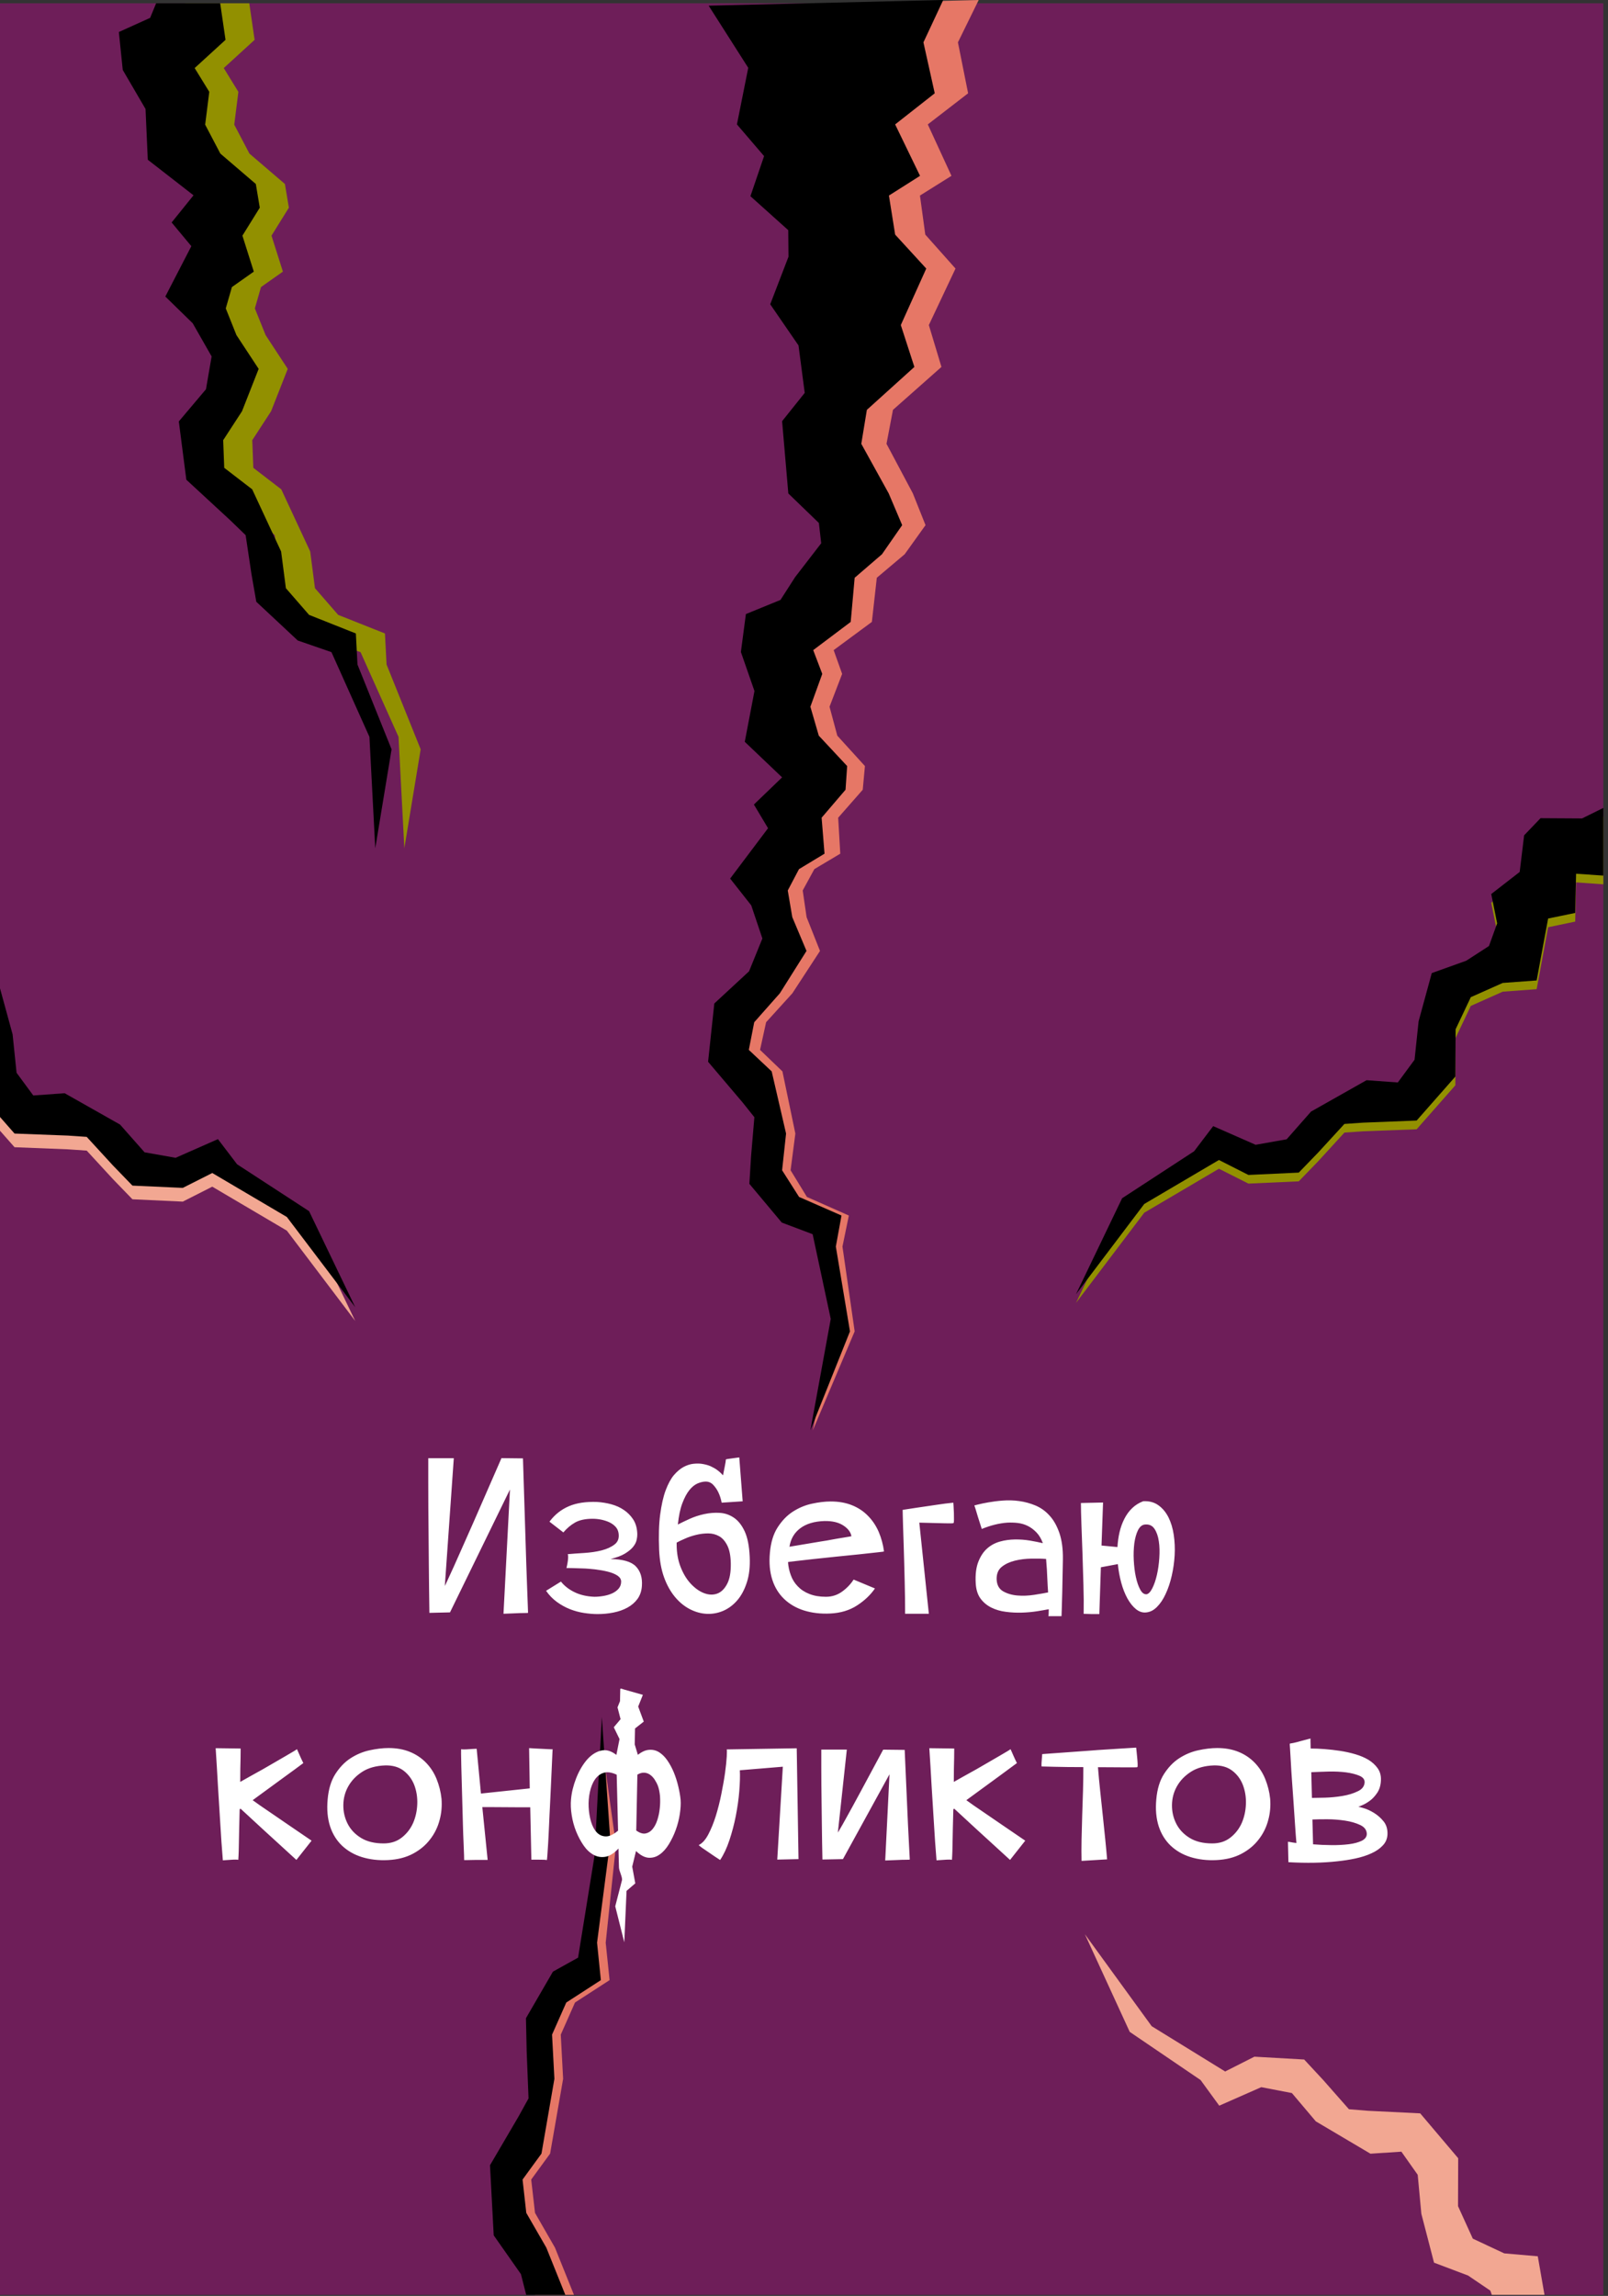 <svg width="199" height="284" viewBox="0 0 199 284" fill="none" xmlns="http://www.w3.org/2000/svg">
<rect x="0" y="0" width="199" height="284" fill="#333333" stroke="none"/>
<path fill-rule="evenodd" clip-rule="evenodd" d="M0 0.41H198.42V283.87H0V0.41Z" fill="#6E1E59"/>
<path fill-rule="evenodd" clip-rule="evenodd" d="M121.12 0L92.08 0.7L96.8 8.39L95.24 15.39L98.5 19.31L96.71 24.27L101.29 28.47L101.24 31.76L98.85 37.64L102.23 42.73L102.86 48.6L99.98 52.1L100.54 61.04L104.24 64.69L104.47 67.2L101.14 71.39L99.27 74.21L94.95 75.96L94.22 80.65L95.78 85.48L94.44 91.76L98.96 96.16L95.39 99.52L97.07 102.45L92.24 108.68L94.78 111.99L96.05 116.09L94.31 120.15L89.92 124.13L88.98 131.34L93.14 136.37L94.56 138.2L94.03 143.01L93.74 146.44L97.64 151.23L101.43 152.67L103.42 163.15L100.59 176.93L105.77 164.69L104.26 154.2L105.05 150.36L99.86 148.06L97.84 144.76L98.43 140.22L96.83 132.53L94.06 129.87L94.81 126.45L98.06 122.87L101.48 117.63L99.82 113.45L99.34 110.15L100.78 107.51L103.99 105.6L103.73 101.15L106.77 97.69L107.04 94.76L103.62 91L102.66 87.42L104.22 83.36L103.17 80.42L107.9 76.93L108.51 71.47L111.96 68.56L114.54 64.96L112.97 61.03L109.71 54.9L110.51 50.7L116.51 45.39L114.95 40.21L118.25 33.22L114.51 29.02L113.85 24.19L117.75 21.75L114.82 15.39L119.81 11.54L118.55 5.24L121.12 0Z" fill="#E67766"/>
<path fill-rule="evenodd" clip-rule="evenodd" d="M66.2 283.87L65.55 281.31L62.18 276.51L61.71 267.84L65.27 261.78L66.49 259.57L66.26 253.78L66.17 249.65L69.5 243.89L72.62 242.16L74.65 229.53L74.81 218.01L76.23 228.24L74.96 240.31L75.44 244.94L71.16 247.71L69.4 251.68L69.69 257.15L68.08 266.4L65.74 269.61L66.21 273.73L68.68 278.03L71.03 283.87H66.2Z" fill="#E67766"/>
<path fill-rule="evenodd" clip-rule="evenodd" d="M198.42 109.39L195.05 109.15L194.94 114L191.59 114.7L190.17 122.36L185.97 122.67L182.02 124.43L180.14 128.39L180.11 134.25L175.32 139.69L168.72 139.94L166.38 140.1L163.12 143.66L160.73 146.13L154.5 146.41L150.85 144.57L141.61 150.01L133.16 161.17L138.87 149.29L147.78 143.49L150.14 140.37L155.39 142.69L159.23 142.01L162.25 138.58L169.12 134.7L172.99 134.98L175.06 132.17L175.56 127.42L177.19 121.45L181.46 119.92L184.27 118.09L185.28 115.29L184.55 111.67L188.07 108.93L188.62 104.41L190.65 102.28L195.79 102.32L198.42 101.02V109.39Z" fill="#929000"/>
<path fill-rule="evenodd" clip-rule="evenodd" d="M0 139.87L1.8 141.91L8.39 142.17L10.73 142.33L14 145.88L16.39 148.35L22.62 148.64L26.27 146.79L35.5 152.23L43.96 163.4L38.25 151.52L29.34 145.72L26.97 142.6L21.73 144.91L17.89 144.23L14.86 140.8L8 136.92L4.12 137.2L2.05 134.4L1.56 129.64L0 123.94V139.87Z" fill="#F2A792"/>
<path fill-rule="evenodd" clip-rule="evenodd" d="M116.73 0L87.7 0.7L92.6 8.39L91.2 15.39L94.56 19.31L92.87 24.27L97.55 28.47L97.58 31.76L95.32 37.64L98.82 42.73L99.59 48.6L96.79 52.1L97.56 61.04L101.34 64.69L101.63 67.2L98.4 71.39L96.59 74.21L92.31 75.96L91.69 80.65L93.37 85.48L92.17 91.76L96.79 96.16L93.3 99.52L95.05 102.45L90.36 108.68L92.97 111.99L94.35 116.09L92.7 120.15L88.4 124.13L87.63 131.34L91.9 136.37L93.36 138.2L92.95 143.01L92.74 146.44L96.75 151.23L100.57 152.67L102.81 163.15L100.29 176.93L105.19 164.69L103.44 154.2L104.14 150.36L98.89 148.06L96.79 144.76L97.28 140.22L95.5 132.53L92.67 129.87L93.34 126.45L96.51 122.87L99.81 117.63L98.05 113.45L97.49 110.15L98.88 107.51L102.04 105.6L101.68 101.15L104.64 97.69L104.84 94.76L101.33 91L100.29 87.42L101.76 83.36L100.64 80.42L105.28 76.93L105.77 71.47L109.15 68.56L111.65 64.96L109.98 61.03L106.59 54.9L107.28 50.7L113.16 45.39L111.48 40.21L114.63 33.22L110.78 29.02L110.01 24.19L113.86 21.75L110.78 15.39L115.68 11.54L114.28 5.24L116.73 0Z" fill="black"/>
<path fill-rule="evenodd" clip-rule="evenodd" d="M65.12 283.87L64.47 281.31L61.1 276.51L60.64 267.84L64.19 261.78L65.41 259.57L65.18 253.78L65.09 249.65L68.43 243.89L71.54 242.16L73.58 229.53L74.48 212.39L75.53 227.68L73.89 240.31L74.36 244.94L70.08 247.71L68.32 251.68L68.61 257.15L67.01 266.4L64.67 269.61L65.13 273.73L67.61 278.03L69.96 283.87H65.12Z" fill="black"/>
<path fill-rule="evenodd" clip-rule="evenodd" d="M0 138.17L1.8 140.22L8.39 140.47L10.73 140.63L14 144.19L16.39 146.66L22.62 146.94L26.27 145.1L35.5 150.54L43.96 161.7L38.25 149.82L29.34 144.02L26.97 140.91L21.73 143.22L17.89 142.54L14.86 139.11L8 135.23L4.12 135.51L2.05 132.7L1.56 127.95L0 122.25V138.17Z" fill="black"/>
<path fill-rule="evenodd" clip-rule="evenodd" d="M198.42 108.31L195.05 108.08L194.94 112.93L191.59 113.62L190.17 121.28L185.97 121.59L182.02 123.35L180.14 127.32L180.11 133.17L175.32 138.61L168.72 138.87L166.38 139.03L163.12 142.58L160.73 145.05L154.5 145.34L150.85 143.49L141.61 148.93L133.16 160.1L138.87 148.22L147.78 142.41L150.14 139.3L155.39 141.61L159.23 140.93L162.25 137.5L169.12 133.62L172.99 133.9L175.06 131.09L175.56 126.34L177.19 120.37L181.46 118.84L184.27 117.02L185.28 114.22L184.55 110.59L188.07 107.86L188.62 103.33L190.65 101.21L195.79 101.24L198.42 99.94V108.31Z" fill="black"/>
<path d="M53.14 199.51C53.14 199.51 53.14 199.24 53.13 198.71C53.12 198.17 53.11 197.46 53.1 196.56C53.09 195.66 53.08 194.64 53.07 193.5C53.06 192.36 53.05 191.19 53.04 190C53.03 188.81 53.02 187.64 53.01 186.5C53 185.36 53 184.33 53 183.43C53 182.53 53 181.8 53 181.24C53 180.69 53 180.4 53 180.38H54.58H56.16L55.05 196.19C55.05 196.19 55.16 195.96 55.37 195.51C55.58 195.06 55.85 194.46 56.19 193.72C56.52 192.98 56.9 192.14 57.31 191.2C57.73 190.26 58.15 189.29 58.6 188.29C59.61 185.96 60.77 183.32 62.06 180.37L64.72 180.4C64.83 183.98 64.93 187.16 65.02 189.95C65.06 191.15 65.09 192.32 65.13 193.45C65.17 194.59 65.2 195.61 65.24 196.51C65.28 197.56 65.31 198.56 65.35 199.5C65.35 199.52 65.19 199.53 64.87 199.53C64.55 199.53 64.2 199.54 63.83 199.56C63.37 199.58 62.86 199.6 62.31 199.62L63.11 184.25L55.69 199.45L53.14 199.51ZM69.42 195.64C69.85 196.18 70.4 196.61 71.1 196.95C71.79 197.29 72.61 197.48 73.55 197.52C73.94 197.52 74.33 197.48 74.73 197.41C75.13 197.34 75.48 197.23 75.8 197.08C76.11 196.93 76.37 196.74 76.57 196.5C76.77 196.26 76.87 195.97 76.87 195.64C76.87 195.34 76.71 195.1 76.4 194.89C76.09 194.69 75.69 194.53 75.21 194.41C74.73 194.29 74.21 194.2 73.65 194.13C73.09 194.07 72.55 194.02 72.04 194.01C71.53 193.99 71.1 193.98 70.74 193.97C70.38 193.96 70.16 193.96 70.09 193.96C70.11 193.94 70.14 193.84 70.17 193.67C70.21 193.49 70.24 193.31 70.27 193.1C70.3 192.9 70.31 192.71 70.31 192.55C70.31 192.39 70.29 192.28 70.25 192.25C70.86 192.2 71.55 192.14 72.31 192.1C73.08 192.05 73.79 191.95 74.46 191.78C75.12 191.61 75.66 191.36 76.08 191.03C76.5 190.7 76.65 190.22 76.54 189.59C76.48 189.29 76.36 189.04 76.15 188.83C75.95 188.62 75.7 188.44 75.4 188.3C75.1 188.16 74.78 188.06 74.42 187.98C74.06 187.91 73.7 187.87 73.35 187.87C72.43 187.87 71.7 188.03 71.16 188.34C70.62 188.65 70.14 189.06 69.72 189.56L68 188.23C68.65 187.36 69.44 186.73 70.4 186.32C71.35 185.91 72.52 185.74 73.9 185.79C74.49 185.83 75.08 185.92 75.66 186.08C76.24 186.24 76.76 186.47 77.22 186.79C77.68 187.1 78.06 187.49 78.36 187.95C78.66 188.41 78.82 188.96 78.86 189.58C78.88 189.86 78.86 190.15 78.79 190.47C78.73 190.78 78.57 191.08 78.33 191.37C78.09 191.66 77.75 191.93 77.32 192.19C76.89 192.45 76.3 192.67 75.56 192.85C77.07 192.87 78.12 193.17 78.69 193.76C79.26 194.35 79.51 195.15 79.44 196.17C79.4 196.8 79.22 197.33 78.9 197.78C78.58 198.22 78.16 198.58 77.65 198.86C77.14 199.14 76.57 199.34 75.92 199.47C75.27 199.6 74.62 199.66 73.95 199.66C73.41 199.66 72.85 199.61 72.26 199.52C71.67 199.43 71.09 199.27 70.53 199.05C69.97 198.83 69.43 198.53 68.92 198.16C68.41 197.79 67.96 197.33 67.58 196.78L69.42 195.64ZM89.83 180.55C89.83 180.51 89.92 180.49 90.09 180.47C90.27 180.45 90.45 180.42 90.66 180.39L91.49 180.28L91.91 185.71L89.31 185.88C89.22 185.4 89.08 184.97 88.89 184.58C88.74 184.27 88.54 183.97 88.28 183.69C88.02 183.41 87.71 183.27 87.34 183.27C87.03 183.27 86.69 183.35 86.33 183.5C85.97 183.66 85.63 183.93 85.31 184.33C84.99 184.73 84.7 185.27 84.44 185.96C84.18 186.65 84 187.52 83.89 188.58C84.28 188.38 84.76 188.15 85.33 187.89C85.9 187.63 86.51 187.43 87.16 187.29C87.81 187.15 88.45 187.1 89.08 187.14C89.72 187.18 90.3 187.38 90.84 187.75C91.38 188.12 91.82 188.69 92.17 189.45C92.52 190.22 92.72 191.25 92.78 192.56C92.84 193.78 92.72 194.84 92.43 195.73C92.14 196.63 91.75 197.37 91.24 197.96C90.73 198.55 90.15 198.98 89.5 199.26C88.84 199.54 88.17 199.66 87.47 199.63C86.77 199.6 86.08 199.41 85.39 199.06C84.71 198.71 84.09 198.21 83.54 197.55C82.99 196.89 82.53 196.08 82.18 195.11C81.83 194.14 81.63 193.01 81.57 191.72C81.5 190 81.54 188.55 81.7 187.35C81.86 186.15 82.08 185.15 82.38 184.35C82.68 183.55 83.02 182.92 83.4 182.47C83.79 182.02 84.19 181.68 84.6 181.46C85.02 181.24 85.42 181.11 85.8 181.07C86.19 181.03 86.53 181.03 86.82 181.07C87.24 181.13 87.62 181.23 87.94 181.37C88.26 181.52 88.53 181.67 88.76 181.84C88.98 182.01 89.15 182.15 89.27 182.28C89.39 182.41 89.46 182.48 89.48 182.5C89.48 182.48 89.5 182.37 89.54 182.18C89.58 181.99 89.62 181.77 89.67 181.53C89.72 181.29 89.76 181.07 89.79 180.88C89.81 180.7 89.83 180.58 89.83 180.55ZM90.44 193.37C90.42 192.45 90.28 191.72 90.01 191.18C89.74 190.64 89.41 190.26 89 190.03C88.59 189.8 88.14 189.68 87.64 189.68C87.14 189.68 86.65 189.74 86.16 189.86C85.67 189.98 85.21 190.13 84.79 190.32C84.37 190.5 84.01 190.67 83.74 190.82V191.04C83.74 192.09 83.91 193.03 84.24 193.86C84.57 194.69 84.99 195.38 85.5 195.92C86.01 196.46 86.55 196.85 87.13 197.07C87.71 197.29 88.25 197.31 88.75 197.13C89.25 196.95 89.66 196.55 89.98 195.94C90.31 195.33 90.46 194.47 90.44 193.37ZM108.28 196.49C107.74 197.28 107.01 197.98 106.07 198.59C105.13 199.2 104.02 199.53 102.75 199.59C101.57 199.65 100.49 199.52 99.52 199.22C98.55 198.92 97.73 198.44 97.06 197.81C96.39 197.17 95.89 196.38 95.58 195.42C95.27 194.46 95.16 193.34 95.28 192.07C95.39 190.8 95.71 189.75 96.24 188.93C96.77 188.11 97.39 187.46 98.12 186.99C98.85 186.52 99.63 186.19 100.46 186.01C101.29 185.83 102.07 185.73 102.81 185.73C103.81 185.73 104.69 185.89 105.45 186.2C106.22 186.51 106.88 186.95 107.43 187.52C107.98 188.08 108.42 188.74 108.75 189.5C109.07 190.26 109.29 191.06 109.4 191.91C109.4 191.93 109.11 191.97 108.53 192.03C107.95 192.09 107.22 192.17 106.33 192.27C105.44 192.36 104.49 192.46 103.46 192.56C102.44 192.66 101.49 192.76 100.61 192.86C99.73 192.96 99 193.04 98.41 193.11C97.82 193.17 97.52 193.22 97.52 193.23C97.56 193.78 97.67 194.32 97.87 194.85C98.06 195.38 98.35 195.84 98.73 196.23C99.11 196.63 99.58 196.94 100.16 197.17C100.74 197.4 101.42 197.52 102.21 197.52C102.97 197.52 103.64 197.3 104.23 196.87C104.82 196.44 105.29 195.94 105.64 195.39L108.28 196.49ZM101.58 190.68C102.06 190.61 102.53 190.53 102.99 190.44C103.45 190.35 103.86 190.29 104.21 190.23C104.56 190.17 104.84 190.13 105.05 190.09C105.26 190.05 105.37 190.03 105.37 190.03C105.28 189.51 104.94 189.07 104.35 188.69C103.76 188.31 102.98 188.13 102.02 188.15C100.77 188.19 99.77 188.49 99.03 189.05C98.29 189.61 97.85 190.37 97.7 191.33L101.58 190.68ZM114.95 199.62H112.01C112.01 199.64 112.01 199.47 112.01 199.11C112.01 198.75 112.01 198.27 112 197.67C111.99 197.07 111.98 196.39 111.96 195.62C111.94 194.85 111.92 194.07 111.9 193.27C111.88 192.47 111.86 191.68 111.83 190.9C111.8 190.12 111.78 189.43 111.76 188.82C111.74 188.21 111.73 187.72 111.72 187.35C111.71 186.98 111.71 186.79 111.71 186.77C112.87 186.59 113.92 186.43 114.84 186.3C115.23 186.24 115.61 186.19 115.99 186.13C116.37 186.07 116.7 186.03 116.99 185.99C117.28 185.95 117.51 185.93 117.7 185.91C117.88 185.89 117.98 185.88 117.98 185.88C117.98 185.9 117.99 186.04 118.01 186.3C118.03 186.56 118.04 186.84 118.05 187.14C118.06 187.44 118.06 187.73 118.06 187.98C118.06 188.24 118.04 188.38 118 188.4C117.95 188.44 117.59 188.45 116.95 188.43C116.3 188.41 115.24 188.38 113.77 188.35L114.95 199.62ZM120.58 186.22C120.58 186.22 120.74 186.18 121.06 186.1C121.38 186.02 121.8 185.93 122.32 185.84C122.84 185.75 123.43 185.67 124.09 185.62C124.75 185.57 125.43 185.58 126.13 185.68C126.82 185.77 127.5 185.96 128.15 186.23C128.81 186.51 129.39 186.92 129.89 187.48C130.4 188.03 130.8 188.75 131.11 189.64C131.41 190.53 131.56 191.61 131.54 192.91C131.5 194.66 131.48 196.01 131.46 196.95C131.44 197.89 131.42 198.58 131.4 199.03L131.37 199.92H129.74C129.74 199.9 129.75 199.86 129.77 199.78C129.77 199.72 129.77 199.64 129.78 199.53C129.79 199.42 129.79 199.26 129.79 199.06C129.4 199.13 128.92 199.22 128.34 199.31C127.76 199.4 127.14 199.46 126.47 199.48C125.81 199.5 125.14 199.47 124.48 199.38C123.82 199.3 123.21 199.12 122.67 198.85C122.13 198.58 121.68 198.2 121.33 197.72C120.98 197.23 120.79 196.6 120.75 195.82C120.69 194.77 120.8 193.9 121.07 193.2C121.34 192.51 121.7 191.96 122.16 191.55C122.62 191.14 123.15 190.86 123.75 190.69C124.35 190.52 124.97 190.44 125.61 190.43C126.25 190.42 126.87 190.47 127.47 190.57C128.07 190.67 128.6 190.78 129.06 190.89C128.86 190.34 128.59 189.89 128.26 189.55C127.93 189.21 127.57 188.94 127.18 188.75C126.79 188.56 126.38 188.44 125.95 188.39C125.52 188.34 125.09 188.33 124.66 188.35C123.66 188.42 122.61 188.68 121.5 189.13C121.32 188.58 121.16 188.09 121.03 187.66C120.92 187.29 120.82 186.96 120.73 186.66C120.62 186.34 120.58 186.2 120.58 186.22ZM129.46 192.84C128.96 192.8 128.36 192.79 127.65 192.8C126.94 192.81 126.26 192.89 125.61 193.05C124.96 193.21 124.42 193.46 123.98 193.81C123.54 194.16 123.33 194.67 123.34 195.33C123.36 196.03 123.62 196.53 124.12 196.83C124.62 197.12 125.21 197.3 125.89 197.36C126.57 197.42 127.27 197.39 127.98 197.28C128.69 197.17 129.27 197.07 129.71 196.98C129.67 196.48 129.64 195.9 129.61 195.24C129.59 194.56 129.54 193.76 129.46 192.84ZM141.48 185.7C142.22 185.66 142.85 185.83 143.36 186.2C143.88 186.57 144.29 187.07 144.61 187.7C144.92 188.33 145.14 189.05 145.26 189.87C145.38 190.69 145.42 191.53 145.37 192.39C145.32 193.25 145.2 194.09 145.01 194.92C144.82 195.75 144.57 196.5 144.26 197.16C143.96 197.82 143.6 198.36 143.18 198.78C142.76 199.2 142.31 199.42 141.81 199.46C141.37 199.5 140.95 199.35 140.56 199.03C140.17 198.71 139.83 198.27 139.52 197.72C139.22 197.17 138.96 196.52 138.76 195.78C138.56 195.04 138.42 194.28 138.34 193.48L136.24 193.87L136.05 199.66H135.16L134.11 199.63C134.13 198.54 134.12 197.33 134.08 196C134.04 194.67 134 193.36 133.96 192.07C133.91 190.78 133.87 189.58 133.83 188.48C133.79 187.38 133.77 186.53 133.77 185.92L136.51 185.86L136.32 191.18L138.29 191.37C138.33 190.74 138.41 190.13 138.55 189.53C138.69 188.93 138.89 188.38 139.15 187.87C139.41 187.36 139.73 186.92 140.11 186.56C140.49 186.19 140.95 185.9 141.48 185.7ZM141.73 188.58C141.36 188.6 141.07 188.83 140.84 189.27C140.62 189.71 140.47 190.26 140.38 190.9C140.3 191.55 140.27 192.24 140.31 192.99C140.35 193.74 140.43 194.43 140.57 195.07C140.71 195.71 140.89 196.23 141.11 196.63C141.33 197.04 141.59 197.23 141.89 197.21C142.13 197.17 142.37 196.93 142.6 196.48C142.83 196.03 143.02 195.48 143.17 194.83C143.32 194.18 143.42 193.48 143.47 192.73C143.52 191.98 143.51 191.28 143.41 190.65C143.32 190.02 143.14 189.51 142.87 189.11C142.61 188.72 142.23 188.54 141.73 188.58Z" fill="white"/>
<path d="M29.78 216.29C29.78 216.29 29.78 216.4 29.78 216.62C29.78 216.84 29.78 217.14 29.77 217.51C29.76 217.88 29.75 218.31 29.74 218.81C29.73 219.31 29.73 219.84 29.73 220.42C30.08 220.22 30.5 219.98 30.99 219.71C31.48 219.44 31.98 219.16 32.5 218.87C33.02 218.57 33.53 218.28 34.04 217.98C34.55 217.68 35 217.42 35.4 217.19C35.8 216.96 36.12 216.77 36.37 216.62C36.62 216.47 36.74 216.39 36.74 216.37C36.74 216.35 36.78 216.43 36.86 216.61C36.94 216.79 37.03 216.98 37.12 217.2C37.23 217.46 37.37 217.75 37.54 218.09C36.8 218.64 36.06 219.19 35.32 219.72C34.69 220.18 34.01 220.68 33.28 221.21C32.55 221.75 31.88 222.23 31.27 222.68C31.82 223.09 32.52 223.57 33.35 224.13C34.18 224.69 34.98 225.24 35.76 225.78C36.66 226.39 37.6 227.03 38.56 227.69L36.68 230.07C35.76 229.22 34.86 228.4 33.99 227.61C33.62 227.28 33.24 226.93 32.85 226.57C32.46 226.21 32.08 225.86 31.71 225.52C31.34 225.18 30.99 224.86 30.66 224.55C30.33 224.25 30.03 223.97 29.77 223.73L29.66 223.81C29.64 224.62 29.62 225.41 29.6 226.16C29.58 226.92 29.57 227.59 29.56 228.17C29.55 228.75 29.54 229.21 29.52 229.55C29.5 229.89 29.49 230.06 29.49 230.06C29.45 230.04 29.34 230.03 29.14 230.03C28.95 230.03 28.73 230.04 28.49 230.06C28.21 230.08 27.91 230.1 27.58 230.12C27.45 228.57 27.34 226.99 27.25 225.39C27.16 224.01 27.07 222.51 26.97 220.89C26.88 219.28 26.79 217.73 26.69 216.25L29.78 216.29ZM48.08 216.23C49.08 216.23 49.96 216.39 50.74 216.71C51.52 217.03 52.18 217.48 52.73 218.05C53.28 218.62 53.72 219.29 54.03 220.06C54.34 220.83 54.55 221.64 54.64 222.51C54.71 223.4 54.64 224.28 54.4 225.15C54.17 226.03 53.78 226.82 53.22 227.54C52.67 228.26 51.96 228.85 51.09 229.31C50.22 229.77 49.2 230.03 48.02 230.09C46.84 230.15 45.76 230.02 44.79 229.72C43.82 229.42 43 228.94 42.33 228.31C41.66 227.67 41.16 226.87 40.85 225.92C40.54 224.96 40.43 223.84 40.55 222.57C40.66 221.3 40.98 220.25 41.51 219.43C42.04 218.61 42.66 217.96 43.39 217.49C44.12 217.02 44.9 216.69 45.73 216.51C46.56 216.33 47.34 216.23 48.08 216.23ZM47.47 228.03C48.36 228.03 49.11 227.79 49.73 227.3C50.35 226.81 50.81 226.21 51.13 225.49C51.44 224.77 51.61 223.99 51.64 223.15C51.67 222.31 51.54 221.53 51.27 220.81C50.99 220.09 50.55 219.5 49.96 219.04C49.36 218.58 48.6 218.36 47.68 218.38C46.54 218.42 45.59 218.68 44.83 219.17C44.07 219.66 43.5 220.26 43.1 220.97C42.7 221.68 42.5 222.45 42.49 223.28C42.48 224.11 42.66 224.88 43.02 225.59C43.38 226.3 43.93 226.89 44.68 227.35C45.41 227.8 46.35 228.03 47.47 228.03ZM57.08 216.37C57.12 216.39 57.23 216.4 57.43 216.4C57.62 216.4 57.84 216.39 58.08 216.37C58.36 216.35 58.66 216.33 58.99 216.32L59.52 221.86L65.56 221.22L65.48 216.24C66.02 216.28 66.5 216.3 66.92 216.32C67.29 216.34 67.62 216.36 67.92 216.37C68.22 216.39 68.37 216.39 68.39 216.37C68.39 216.37 68.38 216.56 68.36 216.95C68.34 217.34 68.32 217.85 68.29 218.5C68.26 219.15 68.23 219.88 68.19 220.71C68.15 221.54 68.11 222.39 68.07 223.24C68.03 224.09 67.98 224.94 67.95 225.76C67.91 226.58 67.88 227.32 67.84 227.96C67.8 228.61 67.77 229.12 67.74 229.51C67.71 229.9 67.69 230.09 67.67 230.09C67.63 230.07 67.52 230.06 67.32 230.05C67.12 230.04 66.91 230.04 66.67 230.04H65.76L65.62 223.56C65.23 223.56 64.78 223.56 64.26 223.56C63.74 223.56 63.22 223.56 62.68 223.55C62.15 223.54 61.61 223.54 61.09 223.54C60.56 223.54 60.1 223.54 59.69 223.54L60.35 230.07H58.88C58.69 230.07 58.52 230.07 58.35 230.08C58.18 230.09 58.03 230.09 57.88 230.09H57.44C57.44 230.09 57.44 229.9 57.43 229.51C57.42 229.12 57.4 228.61 57.37 227.96C57.34 227.31 57.31 226.58 57.29 225.74C57.26 224.91 57.24 224.07 57.22 223.21C57.2 222.35 57.18 221.51 57.15 220.69C57.12 219.87 57.1 219.13 57.09 218.49C57.08 217.84 57.07 217.33 57.06 216.94C57.06 216.57 57.06 216.37 57.08 216.37ZM76.42 211.2L76.73 210.43L76.76 208.95C76.76 208.79 77.09 208.96 77.26 209L79.56 209.65L78.98 211.1L79.67 212.96L78.59 213.81L78.55 215.78L78.94 217.07C79.44 216.68 79.91 216.47 80.37 216.45C80.82 216.42 81.23 216.53 81.6 216.77C81.97 217.01 82.31 217.35 82.61 217.79C82.91 218.23 83.18 218.73 83.4 219.27C83.62 219.81 83.8 220.38 83.94 220.97C84.08 221.56 84.18 222.11 84.23 222.63C84.27 223.15 84.23 223.74 84.13 224.4C84.03 225.06 83.86 225.72 83.63 226.35C83.4 226.99 83.11 227.58 82.77 228.14C82.43 228.69 82.05 229.12 81.62 229.41C81.2 229.71 80.74 229.83 80.25 229.8C79.76 229.76 79.25 229.49 78.71 228.97L78.24 230.9L78.62 232.97L77.54 233.9L77.26 240.26L76.14 235.81L76.97 232.59C77.06 232.22 76.61 231.45 76.6 230.99C76.58 230.3 76.56 229.53 76.54 228.66C75.99 229.25 75.45 229.59 74.93 229.68C74.41 229.77 73.92 229.69 73.46 229.44C73 229.19 72.59 228.81 72.23 228.29C71.87 227.77 71.56 227.19 71.3 226.55C71.04 225.9 70.86 225.23 70.75 224.53C70.64 223.83 70.61 223.17 70.67 222.56C70.74 221.73 70.95 220.88 71.29 220C71.63 219.12 72.06 218.38 72.56 217.77C73.07 217.16 73.64 216.76 74.29 216.57C74.94 216.38 75.6 216.55 76.28 217.08L76.67 215.12L75.96 213.66L76.8 212.66L76.42 211.2ZM76.49 226.45L76.32 219.53C75.71 219.24 75.18 219.16 74.73 219.29C74.28 219.42 73.91 219.71 73.62 220.13C73.33 220.55 73.13 221.07 73 221.67C72.87 222.27 72.82 222.89 72.85 223.53C72.88 224.17 72.98 224.77 73.14 225.33C73.31 225.89 73.54 226.34 73.85 226.66C74.15 226.98 74.53 227.15 74.97 227.16C75.41 227.17 75.92 226.93 76.49 226.45ZM81.42 220.91C81.31 220.63 81.17 220.37 81.01 220.12C80.84 219.87 80.65 219.67 80.43 219.52C80.21 219.37 79.97 219.29 79.71 219.28C79.45 219.27 79.17 219.35 78.88 219.52L78.74 226.44C79.16 226.73 79.54 226.86 79.88 226.8C80.21 226.74 80.5 226.57 80.75 226.27C81 225.97 81.2 225.6 81.35 225.13C81.5 224.67 81.6 224.18 81.65 223.68C81.71 223.17 81.71 222.67 81.68 222.17C81.63 221.69 81.55 221.26 81.42 220.91ZM86.49 228.22C86.91 228.02 87.3 227.59 87.65 226.93C88 226.27 88.31 225.51 88.58 224.65C88.85 223.78 89.08 222.87 89.27 221.92C89.46 220.97 89.62 220.09 89.73 219.29C89.84 218.49 89.91 217.81 89.94 217.27C89.97 216.73 89.96 216.44 89.93 216.4L98.6 216.26L98.82 229.97L96.19 230.03L96.88 218.54L91.56 218.98C91.6 219.7 91.57 220.56 91.49 221.57C91.41 222.58 91.26 223.6 91.06 224.63C90.86 225.66 90.59 226.66 90.27 227.63C89.95 228.6 89.56 229.42 89.12 230.08C88.6 229.75 88.15 229.44 87.76 229.17C87.43 228.95 87.12 228.74 86.85 228.55C86.57 228.35 86.46 228.24 86.49 228.22ZM101.78 230.02C101.78 230.02 101.78 229.83 101.77 229.45C101.76 229.07 101.75 228.56 101.74 227.93C101.73 227.3 101.72 226.57 101.71 225.77C101.7 224.97 101.69 224.14 101.68 223.29C101.67 222.44 101.66 221.61 101.65 220.78C101.64 219.96 101.64 219.23 101.64 218.59C101.64 217.95 101.64 217.44 101.64 217.04C101.64 216.64 101.64 216.44 101.64 216.42H103.22H104.8L103.69 226.69C103.69 226.69 103.78 226.54 103.95 226.25C104.13 225.95 104.35 225.57 104.61 225.09C104.88 224.61 105.18 224.07 105.51 223.46C105.84 222.85 106.18 222.22 106.53 221.58L109.3 216.43L111.96 216.46C112.07 219.01 112.17 221.27 112.26 223.24C112.3 224.09 112.33 224.91 112.37 225.72C112.41 226.52 112.44 227.25 112.48 227.89C112.52 228.63 112.55 229.34 112.59 230.02C112.59 230.04 112.43 230.05 112.11 230.05C111.79 230.05 111.44 230.06 111.07 230.08C110.61 230.1 110.1 230.12 109.55 230.14L110.08 219.48L104.32 229.97L101.78 230.02ZM118.09 216.29C118.09 216.29 118.09 216.4 118.09 216.62C118.09 216.84 118.09 217.14 118.08 217.51C118.07 217.88 118.06 218.31 118.05 218.81C118.04 219.31 118.04 219.84 118.04 220.42C118.39 220.22 118.81 219.98 119.3 219.71C119.79 219.44 120.29 219.16 120.81 218.87C121.33 218.57 121.84 218.28 122.35 217.98C122.86 217.68 123.31 217.42 123.71 217.19C124.11 216.96 124.43 216.77 124.68 216.62C124.93 216.47 125.05 216.39 125.05 216.37C125.05 216.35 125.09 216.43 125.17 216.61C125.25 216.79 125.34 216.98 125.43 217.2C125.54 217.46 125.68 217.75 125.85 218.09C125.11 218.64 124.37 219.19 123.64 219.72C123.01 220.18 122.33 220.68 121.6 221.21C120.87 221.75 120.2 222.23 119.59 222.68C120.14 223.09 120.84 223.57 121.67 224.13C122.5 224.69 123.3 225.24 124.08 225.78C124.98 226.39 125.92 227.03 126.88 227.69L125 230.07C124.08 229.22 123.18 228.4 122.31 227.61C121.94 227.28 121.56 226.93 121.17 226.57C120.78 226.21 120.4 225.86 120.03 225.52C119.66 225.18 119.31 224.86 118.98 224.55C118.65 224.25 118.35 223.97 118.09 223.73L117.98 223.81C117.96 224.62 117.94 225.41 117.92 226.16C117.9 226.91 117.89 227.59 117.88 228.17C117.87 228.75 117.86 229.21 117.84 229.55C117.82 229.89 117.81 230.06 117.81 230.06C117.77 230.04 117.66 230.03 117.46 230.03C117.27 230.03 117.05 230.04 116.81 230.06C116.53 230.08 116.23 230.1 115.9 230.12C115.77 228.57 115.66 226.99 115.57 225.39C115.48 224.01 115.39 222.51 115.29 220.89C115.2 219.28 115.11 217.73 115.01 216.25L118.09 216.29ZM133.85 230.19C133.83 229.4 133.83 228.51 133.85 227.53C133.87 226.55 133.9 225.55 133.93 224.53C133.97 223.51 134 222.49 134.03 221.47C134.06 220.45 134.07 219.49 134.07 218.59C133.41 218.59 132.76 218.59 132.15 218.58C131.53 218.57 130.98 218.56 130.5 218.55C130.02 218.54 129.64 218.53 129.35 218.52C129.06 218.51 128.92 218.51 128.92 218.51C128.9 218.51 128.89 218.44 128.89 218.29C128.89 218.14 128.9 217.97 128.92 217.76L128.98 216.98C131.16 216.83 133.1 216.69 134.79 216.56C135.51 216.5 136.22 216.45 136.92 216.41C137.62 216.36 138.24 216.32 138.79 216.29C139.33 216.25 139.77 216.23 140.11 216.21C140.44 216.19 140.61 216.18 140.61 216.18C140.61 216.2 140.62 216.33 140.65 216.57C140.68 216.81 140.7 217.08 140.73 217.37C140.76 217.66 140.78 217.94 140.79 218.19C140.8 218.44 140.79 218.57 140.75 218.59C140.73 218.61 140.59 218.62 140.32 218.62C140.05 218.62 139.69 218.62 139.24 218.62C138.79 218.62 138.27 218.62 137.69 218.61C137.11 218.6 136.5 218.6 135.88 218.6C135.95 219.54 136.05 220.54 136.16 221.59C136.27 222.64 136.38 223.68 136.49 224.7C136.6 225.72 136.7 226.69 136.79 227.61C136.88 228.53 136.96 229.32 137.01 230L133.85 230.19ZM150.63 216.23C151.63 216.23 152.51 216.39 153.29 216.71C154.07 217.03 154.73 217.48 155.28 218.05C155.83 218.62 156.27 219.29 156.58 220.06C156.89 220.83 157.1 221.64 157.19 222.51C157.26 223.4 157.19 224.28 156.95 225.15C156.72 226.03 156.33 226.82 155.77 227.54C155.22 228.26 154.51 228.85 153.64 229.31C152.77 229.77 151.75 230.03 150.57 230.09C149.39 230.15 148.31 230.02 147.34 229.72C146.37 229.42 145.55 228.94 144.88 228.31C144.21 227.67 143.71 226.87 143.4 225.92C143.09 224.96 142.98 223.84 143.1 222.57C143.21 221.3 143.53 220.25 144.06 219.43C144.59 218.61 145.21 217.96 145.94 217.49C146.67 217.02 147.45 216.69 148.28 216.51C149.1 216.33 149.89 216.23 150.63 216.23ZM150.02 228.03C150.91 228.03 151.66 227.79 152.28 227.3C152.9 226.81 153.36 226.21 153.68 225.49C153.99 224.77 154.16 223.99 154.19 223.15C154.22 222.31 154.09 221.53 153.82 220.81C153.54 220.09 153.11 219.5 152.51 219.04C151.91 218.58 151.15 218.36 150.23 218.38C149.09 218.42 148.14 218.68 147.38 219.17C146.62 219.66 146.05 220.26 145.65 220.97C145.25 221.68 145.05 222.45 145.04 223.28C145.03 224.11 145.21 224.88 145.57 225.59C145.93 226.3 146.48 226.89 147.23 227.35C147.96 227.8 148.89 228.03 150.02 228.03ZM159.63 215.68C159.67 215.68 159.81 215.65 160.07 215.6C160.33 215.55 160.61 215.47 160.93 215.38C161.28 215.29 161.7 215.18 162.18 215.05V215.38C162.18 215.49 162.18 215.62 162.19 215.78C162.2 215.94 162.2 216.11 162.2 216.29C162.72 216.29 163.29 216.31 163.92 216.36C164.55 216.41 165.19 216.48 165.84 216.58C166.5 216.68 167.13 216.82 167.74 217C168.35 217.18 168.89 217.41 169.36 217.69C169.83 217.98 170.21 218.33 170.5 218.74C170.79 219.16 170.92 219.64 170.9 220.19C170.88 220.8 170.73 221.32 170.46 221.74C170.18 222.16 169.87 222.5 169.53 222.75C169.19 223 168.87 223.18 168.59 223.3C168.31 223.42 168.14 223.48 168.11 223.48C168.17 223.5 168.39 223.56 168.77 223.67C169.16 223.78 169.57 223.97 170.02 224.24C170.46 224.51 170.86 224.85 171.21 225.28C171.56 225.7 171.73 226.24 171.71 226.89C171.69 227.43 171.5 227.89 171.14 228.27C170.78 228.66 170.31 228.99 169.73 229.25C169.15 229.52 168.49 229.73 167.75 229.89C167.01 230.05 166.26 230.16 165.51 230.24C163.72 230.44 161.7 230.48 159.45 230.35L159.39 227.83C159.46 227.83 159.56 227.84 159.67 227.86C159.76 227.88 159.87 227.9 160 227.92C160.13 227.94 160.28 227.96 160.44 227.98C160.38 227.33 160.33 226.58 160.27 225.72C160.21 224.86 160.15 223.98 160.09 223.06C160.03 222.15 159.96 221.25 159.9 220.37C159.84 219.49 159.78 218.7 159.75 218C159.71 217.3 159.68 216.74 159.65 216.31C159.61 215.89 159.61 215.68 159.63 215.68ZM169.15 226.84C169.13 226.36 168.86 226 168.33 225.75C167.8 225.5 167.18 225.32 166.45 225.21C165.72 225.1 164.98 225.04 164.23 225.04C163.48 225.04 162.88 225.05 162.42 225.07L162.5 228.14C163.22 228.2 163.97 228.23 164.76 228.24C165.54 228.25 166.26 228.21 166.92 228.13C167.58 228.05 168.11 227.9 168.53 227.7C168.94 227.49 169.15 227.21 169.15 226.84ZM168.88 220.5C168.9 220.13 168.69 219.85 168.24 219.66C167.8 219.47 167.24 219.33 166.58 219.24C165.92 219.16 165.2 219.12 164.43 219.14C163.66 219.16 162.95 219.19 162.28 219.22L162.36 222.4C162.73 222.4 163.27 222.39 163.98 222.37C164.69 222.35 165.41 222.28 166.13 222.16C166.85 222.04 167.48 221.85 168.01 221.59C168.55 221.35 168.84 220.98 168.88 220.5Z" fill="white"/>
<path fill-rule="evenodd" clip-rule="evenodd" d="M22.92 0.41L22.18 2.21L18.31 3.96L18.79 8.65L21.61 13.48L21.89 19.76L27.55 24.16L24.84 27.52L27.28 30.45L24.06 36.68L27.45 39.99L29.79 44.09L29.09 48.15L25.73 52.13L26.66 59.34L32.11 64.37L34 66.2L34.72 71.01L35.32 74.44L40.45 79.23L44.62 80.67L49.32 91.15L50.04 104.93L52.06 92.69L47.84 82.2L47.64 78.36L41.85 76.06L38.98 72.76L38.39 68.22L34.81 60.53L31.35 57.87L31.22 54.45L33.55 50.87L35.61 45.63L32.87 41.45L31.54 38.15L32.3 35.51L35.01 33.6L33.6 29.15L35.75 25.69L35.26 22.76L30.87 19L28.99 15.42L29.5 11.36L27.69 8.42L31.51 4.93L30.85 0.41H22.92Z" fill="#929000"/>
<path fill-rule="evenodd" clip-rule="evenodd" d="M191.14 283.87L190.31 279.1L186.16 278.74L182.27 276.92L180.44 272.9L180.46 266.97L175.76 261.42L169.25 261.1L166.94 260.91L163.74 257.28L161.4 254.76L155.24 254.41L151.62 256.24L142.53 250.64L134.26 239.26L139.81 251.34L148.58 257.3L150.89 260.47L156.09 258.18L159.88 258.91L162.84 262.41L169.6 266.41L173.43 266.16L175.45 269.02L175.9 273.84L177.47 279.89L181.68 281.48L184.44 283.35L184.62 283.87H191.14Z" fill="#F2A792"/>
<path fill-rule="evenodd" clip-rule="evenodd" d="M19.32 0.41L18.58 2.21L14.71 3.96L15.19 8.65L18.01 13.48L18.29 19.76L23.95 24.16L21.24 27.52L23.68 30.45L20.46 36.68L23.85 39.99L26.19 44.09L25.49 48.15L22.13 52.13L23.06 59.34L28.51 64.37L30.4 66.2L31.12 71.01L31.72 74.44L36.85 79.23L41.02 80.67L45.72 91.15L46.44 104.93L48.46 92.69L44.24 82.2L44.04 78.36L38.25 76.06L35.38 72.76L34.79 68.22L31.21 60.53L27.75 57.87L27.62 54.45L29.95 50.87L32.01 45.63L29.26 41.45L27.94 38.15L28.7 35.51L31.41 33.6L30 29.15L32.15 25.69L31.66 22.76L27.27 19L25.39 15.42L25.9 11.36L24.09 8.42L27.91 4.93L27.25 0.41H19.32Z" fill="black"/>
</svg>
